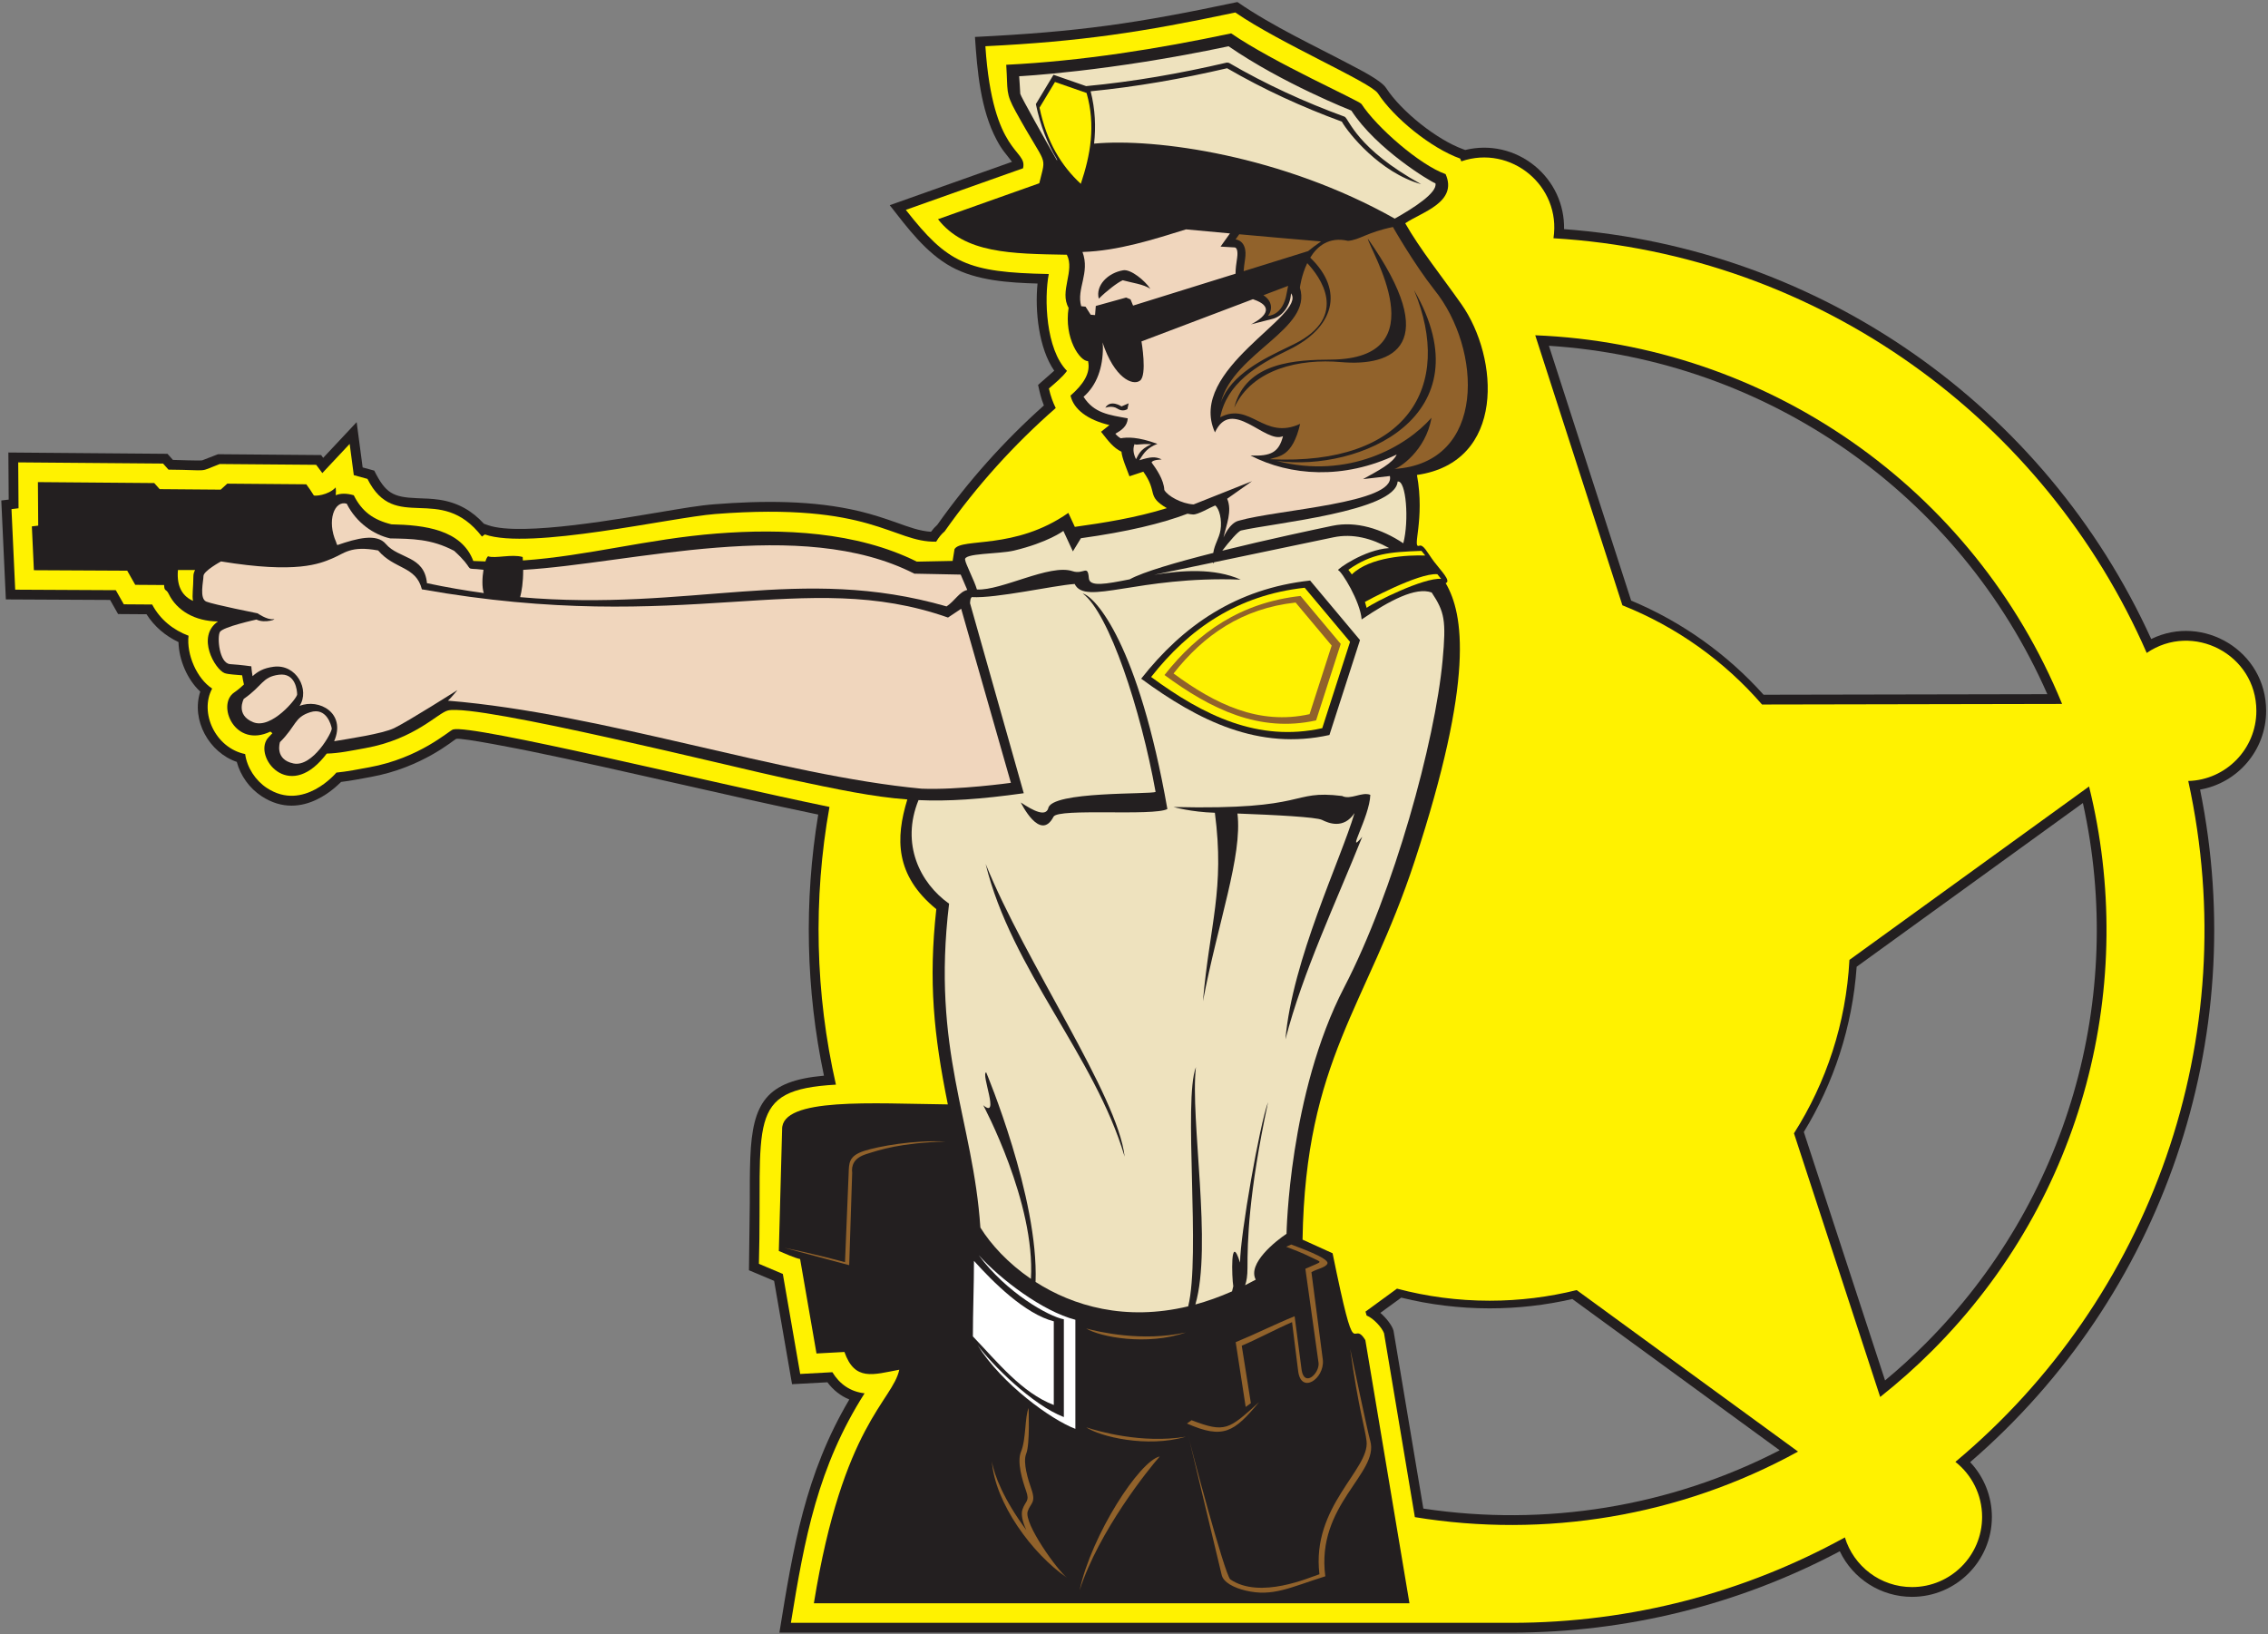 <?xml version="1.0" encoding="UTF-8" standalone="no"?>
<svg
   xmlns:dc="http://purl.org/dc/elements/1.1/"
   xmlns:cc="http://creativecommons.org/ns#"
   xmlns:rdf="http://www.w3.org/1999/02/22-rdf-syntax-ns#"
   xmlns:svg="http://www.w3.org/2000/svg"
   xmlns="http://www.w3.org/2000/svg"
   viewBox="0 0 1040 749.333"
   height="749.333"
   width="1040"
   xml:space="preserve"
   id="svg2"
   version="1.1"><rect x="0" y="0" width="1040" height="749.333" fill="#808080" stroke="none"/><defs
     id="defs6" /><g
     transform="matrix(1.333,0,0,-1.333,0,749.333)"
     id="g10"><g
       transform="scale(0.1)"
       id="g12"><path
         id="path14"
         style="fill:#231f20;fill-opacity:1;fill-rule:evenodd;stroke:none"
         d="m 2834.38,1921.35 c -62.19,294.68 -68.81,600.98 -19.68,898.1 -331.32,68.98 -661.36,150.28 -993.07,218.44 -17.26,3.55 -235.33,47.33 -252.34,41.96 -7.3,-2.3 -116.11,-98.82 -293.59,-130.94 -34.02,-6.15 -67.86,-13.05 -102.2,-17.11 -3.94,-1.97 -129.4,-143.98 -274.035,-48.89 -40.934,26.92 -72.274,70.16 -84.957,117.76 -95.344,32.54 -157.485,143.6 -125.602,241.73 -44.781,41.57 -73.468,109.41 -74.879,170.37 -45.023,21.31 -83.132,53.58 -110.015,95.75 l -97.785,0.69 -27.539,48.56 -358.54,1.82 -15.719,340.29 25.453,3.05 -1.113,161.96 547.343,-4.47 18.727,-20.98 c 13.047,-0.19 92.34,-3.26 100.906,-1.43 l 54.203,20.99 354.751,-2.89 7.08,-9.54 115.1,122.77 20.62,-155.77 39.95,-10.96 c 38.71,-77.42 63.87,-91.69 147.85,-94.85 25.65,-0.96 50.94,-1.53 76.4,-5.38 63.48,-9.59 111.87,-37.63 153.09,-82.59 l 14.14,-4.95 c 115.39,-40.39 470.25,25.14 611.85,48.4 54.56,8.97 112.2,19.39 167.25,23.67 163.49,12.72 339.2,14.41 499.69,-24.3 44.63,-10.77 86.88,-24.75 130.04,-40.12 37.13,-13.22 75.27,-27.74 114.9,-30.29 6.45,8.73 13.64,16.89 21.78,24.12 106.15,150.17 229.32,288 366.52,410.42 -10.31,26.02 -14.09,44.41 -19.94,70.63 l 55.54,48.88 c -52.97,76.42 -66.9,204.97 -57.42,299.86 -98.43,2.79 -209.4,9.62 -296.89,57.66 -87.18,47.87 -150.96,134.46 -211.57,211.79 l 420.49,149.21 c -22.09,29.74 -32.56,37.73 -52.76,75.56 -55.65,104.21 -66.8,238.4 -74.55,354 357.13,17.62 553.5,45.88 902.83,120.05 122.9,-84.69 264.75,-149.79 396.78,-219.83 27.5,-14.6 97.97,-50.15 114.68,-75.84 52.45,-80.59 175.28,-178.58 266.06,-211 l 6.23,-2.22 c 83.5,20.47 170.91,0.79 238.5,-54.2 66.47,-54.08 103.12,-134.06 101.41,-218.09 880.56,-65.34 1654.97,-608.47 2019.87,-1409.84 178.29,87.32 395.35,-40.65 395.35,-247.19 0,-135.15 -97.86,-248.19 -227.29,-270.79 174.52,-858.62 -127.6,-1741.29 -790.91,-2313.4 47.69,-50.617 74.74,-117.66 74.74,-188.417 0,-151.778 -123.13,-274.907 -274.91,-274.907 -107.22,0 -203.32,62.235 -248.29,156.766 C 5980.48,100.836 5594.24,5.621 5199.45,5.621 H 2681.13 c 47.45,293.063 88.89,545.809 240.54,801.961 -30,12.203 -55.31,32.313 -75.45,59.148 l -121.57,-6.578 -61.7,355.418 -86.56,36.54 2.89,230.52 c 0.03,52.48 -0.32,105.3 1.83,157.74 7.62,186.43 53.78,263.41 253.27,280.98 z m 2776.87,1634.08 c 175.25,-73.11 330.55,-184.5 455.48,-323.72 l 976.14,1.88 C 6740.62,3921.63 6077.82,4384.21 5328.29,4432 Z m 775.7,-1259.35 c -14.68,-207.21 -79.24,-400.67 -181.77,-568.41 l 279.48,-854.565 c 48.04,39.883 94.26,81.938 138.41,126.094 488.91,488.911 690.58,1189.181 542.11,1860.011 z m -978.1,-1142.97 c -91.42,-21 -186.62,-32.11 -284.4,-32.11 -104.85,0 -206.69,12.84 -304.12,36.88 l -71.85,-52.4 c 18.64,-15.93 40.28,-42.63 45.23,-61.18 l 102.61,-611.956 c 419.09,-63.469 849.01,6.168 1225.75,200.488 l -713.22,520.278" /><path
         id="path16"
         style="fill:#fff200;fill-opacity:1;fill-rule:evenodd;stroke:none"
         d="m 7186.4,2916.11 -824.33,-596.5 c -11.69,-218.7 -80.11,-422.35 -190.79,-596.54 l 296.6,-906.89 c 61.93,49.031 121.77,102.008 178.99,159.226 526.23,526.234 706.03,1267.474 539.53,1940.704 z m -1605.31,623.21 c 186.6,-74.02 350.98,-192.04 480.32,-341.26 l 1032.25,1.98 C 6788.35,3945.03 6075.84,4436.58 5281.27,4468.13 Z M 5423.84,1183.83 c -95.89,-23.8 -196.15,-36.51 -299.39,-36.51 -110.23,0 -217.08,14.48 -318.82,41.5 l -108.27,-78.98 c 1.3,-4.69 2.59,-9.21 3.87,-13.54 23.72,-9.29 52.58,-41.25 59.83,-60.73 l 106.08,-632.695 c 446.26,-73.02 912.04,2.117 1318.12,225.504 z M 2720.66,39.27 c 47.24,291.738 92.66,536.644 253.5,789.504 -48.91,5.594 -85.66,31.442 -110.8,72.582 l -110.67,-5.984 -59.74,344.059 -82.31,34.74 c 13.18,487.78 -50.6,598.47 264.97,616.34 -71.19,311.89 -78.97,638.96 -22.22,955.3 -409.9,84.19 -1231.14,285.25 -1294.97,266.39 -13.59,-4.01 -114.82,-98.7 -288.72,-130.17 -37.32,-6.76 -74.71,-14.53 -112.51,-18.14 -0.06,-0.03 -112.94,-135.91 -239.237,-52.86 -39.109,25.72 -68.226,69.98 -74.621,116.62 -102.16,20.77 -158.215,142.17 -113.508,225.24 -52.926,34.54 -88.605,117.31 -81.25,181.77 -52.531,19.69 -97.64,55.39 -125.164,107.38 l -97.504,0.69 -27.562,48.59 -346.055,1.76 -12.801,277.1 24.25,2.9 -1.086,157.88 498.282,-4.07 18.687,-20.93 c 149.77,-1.23 98.07,-10.61 176.41,19.34 l 331.639,-2.71 21.11,-28.43 94.06,100.34 14.22,-107.47 47.01,-12.9 c 95.13,-190.32 248.64,-11.02 393.76,-198.31 l 9.99,7.25 c 155.48,-54.42 640.3,58.42 792.82,70.29 538.8,41.91 609.45,-98.19 759.77,-95.19 9.39,15.6 18.95,26.96 29.11,35.33 110.11,156.34 238.59,298.81 382.21,424.36 -9.65,19.31 -17.72,41.35 -23.51,67.28 17.73,15.43 47.64,39.62 62.19,60.53 -73.13,74.49 -78.84,248.75 -62.63,333.22 -281.06,5.27 -347.71,36.81 -491.76,220.61 l 403.27,143.09 c 15.91,66.82 -104.23,41.67 -129.56,419.82 327.28,16.14 539.34,48 859.79,116.04 153.02,-105.48 465.9,-240.4 490.43,-278.09 54.45,-83.67 182.03,-188.3 282.94,-224.34 1.41,-3.22 2.77,-6.39 4.06,-9.54 170.1,58.54 344.41,-84.43 317,-264.57 915.18,-54.78 1691.29,-626.18 2040.78,-1426.42 158.27,108.17 377.19,-4.4 377.19,-199.32 0,-130.88 -104.31,-237.46 -234.29,-241.15 C 7721.99,2049 7397.84,1153.86 6726.58,593 c 55.95,-44.191 91.88,-112.629 91.88,-189.437 0,-133.204 -108.05,-241.258 -241.26,-241.258 -108.7,0 -200.64,71.953 -230.79,170.808 C 6006.12,145.859 5615.21,39.27 5199.45,39.27 c -802.68,0 -1648.99,0 -2478.79,0" /><path
         id="path18"
         style="fill:#231f20;fill-opacity:1;fill-rule:evenodd;stroke:none"
         d="m 3093.53,909.938 c -90.27,-16.813 -152.9,-40.668 -188.67,61.054 l -96.09,-5.191 -56.38,324.719 c -20.2,4.45 -52.21,18.98 -73.23,27.82 l 11.3,418.06 c -2.41,111.55 311.65,88.97 570.11,86.15 -48.61,240.19 -67.02,422.65 -39.69,671.66 -142.4,116.46 -140.59,243.71 -99.66,377.32 -118.7,8.85 -236.33,33.58 -413.27,71.16 -167.93,35.67 -1063.95,259.19 -1166.97,234.94 -34.5,-8.12 -113.48,-98.65 -283.26,-129.38 -48.53,-8.78 -91.57,-18.04 -133.79,-19.01 -6.01,-7.96 -12.84,-16.15 -20.6,-24.55 -124.072,-134.34 -235.834,24.79 -178.42,81.77 4.246,4.22 8.285,8.48 12.16,12.83 -2.269,1.84 -4.55,3.73 -6.843,5.66 -122.957,-58.76 -185.657,92.23 -125.145,134.12 13.715,9.5 24.578,18.93 34.086,27.91 -2.484,10.62 -4.555,21.18 -6.23,31.54 -16.79,1.88 -47.719,2.8 -60.133,7.47 -33.059,12.46 -98.614,125.3 -23.09,177.76 -78.508,0.76 -141.231,36.89 -169.297,94.65 -9.461,19.46 -15,6.78 -15.871,30.65 l -99.285,0.7 -27.61,48.67 -321.086,1.63 -6.964,150.74 21.851,2.61 -1.031,149.71 400.156,-3.27 18.688,-20.94 209.945,-1.71 22.625,20.6 271.784,-2.22 c 8.45,-11.39 16.81,-23.35 25.73,-37.93 2.05,-3.36 49.45,-0.51 75.41,27.18 1.24,-9.37 1.18,-18.38 0.14,-26.8 16.44,6.57 37.15,7.14 62.07,-0.19 27.66,-55.31 66.57,-84.6 129.69,-100 113.45,-2.37 240.78,-17.8 281.57,-126.07 13.95,-0.74 27.81,-1.23 41.59,-1.51 2.87,9.01 6.04,15.45 9.06,17.65 24.64,-8.63 81.68,8.66 119.11,-2.42 0.3,-4.06 0.55,-8.03 0.77,-11.9 221.52,15.2 428.99,74.16 667.1,92.68 226.67,17.63 480.25,6.65 688.12,-96.73 l 123.07,2.46 c 3.02,18.17 5.33,32.28 6.51,40.6 24.26,40.3 207.24,-4.41 391.55,124.6 l 22.31,-48.07 c 99.53,13.79 210.5,31.33 316.42,64.39 -72.04,42.62 -28.99,52.37 -80.81,125.48 l -47.71,-15.87 c -8.48,22.96 -25.9,63.33 -27.45,84.43 -27.63,13.67 -43.35,34.44 -70.28,68.67 l 28.87,23.1 c -75.49,17.8 -123.4,54.61 -133.83,101.38 43.98,38.3 69.71,77.58 60.3,118.5 -28.14,-0.65 -83.07,78.74 -66.92,183.39 -32.6,56.51 22.33,127.06 -6.02,182.59 -192.51,3.44 -350.87,4.27 -443.28,122.18 L 3575.15,4991 c 24.74,102.75 27.48,49.6 -80.79,246.25 -36.21,65.75 -26.73,69.2 -32.91,161.32 258.98,12.78 520.65,54.32 773.71,108.04 145.47,-100.28 441.03,-231.66 448.38,-242.96 52.25,-80.27 200,-209.32 289.41,-241.26 42.73,-97.18 -83.06,-130.65 -138.95,-169.01 50.47,-88.83 126.21,-183.07 193.14,-278.14 129.93,-184.58 152.97,-543.53 -152.77,-587.58 28.01,-154.43 -18.23,-252.97 7.54,-243.5 15.24,5.6 27.45,-23.18 51.52,-55.03 24.07,-31.86 60.03,-66.79 39.66,-73.48 62.01,-106.1 99.34,-327.96 -106.25,-955.02 -165.02,-503.34 -375.65,-681.81 -386.06,-1303.27 l 103.36,-46.88 c 83.36,-408.433 63.88,-218.61 112.69,-298.82 L 4848.58,106.57 H 2799.74 c 99.66,615.547 271.09,695.68 293.79,803.368 z M 664.008,3554.61 c -3.918,18.26 1.055,44.08 1.273,85.33 0.039,7.08 2.211,14.04 5.856,20.76 h -59 c -5.449,-61.44 19.562,-91.82 51.871,-106.09" /><path
         id="path20"
         style="fill:#eee2be;fill-opacity:1;fill-rule:evenodd;stroke:none"
         d="m 3320.22,3695.31 c 0.8,-12.35 31.71,-71.39 40.42,-101.59 v 0.01 c 84.09,-4.67 250.84,88.99 328.54,63.09 39.21,-13.07 52.51,24.87 56.48,-23.99 1.93,-31.32 59.25,-20.15 140.51,-4.15 46.52,25.66 162.17,59.14 287.45,90.78 4.5,30.19 19.84,49.58 24.74,77.82 6.17,35.58 -4.02,75.18 -18.12,85.48 -18.33,-7.29 -59.28,-31.89 -75.96,-31.03 -5.55,0.28 -12.1,1.18 -19.25,2.65 -88.71,-33.69 -207.8,-62.31 -366.63,-84.31 -9.22,-15.09 -18.44,-30.17 -27.66,-45.26 -10.9,23.47 -21.79,46.94 -32.69,70.4 0,0 -52.43,-39.62 -170.37,-67.78 -51.47,-12.29 -176.08,-8.14 -167.46,-32.12 z m 22.74,-127.81 c -3.71,-3.04 -5.23,-7.8 -5.98,-21 l 184.77,-653.61 c -151.54,-21.05 -259.56,-28.3 -362.02,-23.68 -61.49,-150.67 4.8,-285.26 105.15,-356.29 -60.95,-504.92 83.04,-744.91 107.63,-1113.98 36.08,-57.98 95.14,-122.75 173.87,-176.49 15.78,261.92 -163.54,596.1 -164.09,597.39 58.82,-49.94 -8.61,107.73 10.13,113.12 0.53,-1.26 180.82,-430.27 169.94,-721.06 129.91,-83.37 309.43,-135.54 525.03,-83.92 43.29,174.02 -17.26,708.77 26.55,822.77 -20.22,-178.61 57.09,-614.91 -1.89,-816.41 40.84,11.14 82.94,26.03 126.19,45.12 l 4.26,17.61 c -4.86,28.17 -10.98,190.4 23.34,81.24 0,94.07 68.12,478.62 96.28,551.85 -68.04,-318.23 -70.75,-481.43 -70.75,-569.45 0,-27.92 -3.25,-47.05 -8.15,-60.06 12.11,6.05 24.28,12.36 36.55,19.09 -29.16,55.09 68.21,132.75 105.93,157.69 0,0 8.07,481.22 198.49,848.09 170.91,329.27 312.36,844.55 338.38,1124.6 12.8,137.8 6.68,166.51 -37.57,233.29 -54.84,19.86 -144.15,-27.04 -240.92,-92.72 -4.53,61.67 -68.85,166.14 -81.09,169.7 -3.96,2.34 89.12,69.88 175.59,75.84 -60.06,33.25 -124.8,50.96 -191.47,36.97 -52.82,-11.09 -241.5,-50.52 -410.57,-85.84 -1.26,-2.13 -2.17,-3.86 -2.65,-5.07 -0.22,1.49 -0.41,2.95 -0.58,4.39 l -203.15,-42.44 c 95.95,15.69 206.63,23.81 297.9,-16.53 -356.3,13.1 -534.36,-90.88 -571.25,-14.98 -74.09,-5.38 -268.91,-49.95 -353.85,-45.23 z m 1163.88,57.04 c 57.2,-68.27 114.39,-136.53 171.58,-204.79 -35.05,-108.85 -70.11,-217.7 -105.16,-326.55 -242.17,-53.82 -449.72,48.14 -647.58,193.71 143.59,182.73 326.93,309.8 581.16,337.63 z m 320.53,128.17 c 20.4,77.56 10.01,218.15 -19.56,212.33 -6.99,-102.6 -428.17,-142.97 -538.31,-168.37 -10.39,-2.4 -40.98,-38.19 -64.87,-69.47 156.49,38.69 320.25,73.33 378.57,85.57 81.92,17.19 169.26,-10.24 244.17,-60.06 z m -958.6,-2109.8 c -102.93,347.48 -389.22,642.99 -478.1,1006.74 136.41,-337.66 454.86,-796.72 478.1,-1006.74 z m 748.04,1240.56 c 29.13,-14.57 68.3,15.45 97.12,3.9 -2.13,-76.39 -87.54,-215.6 -27.77,-144.26 -89.87,-224.7 -204.42,-465.09 -264.27,-697.05 23.05,272.33 190.52,618.55 237.69,778.6 -37.53,-56.69 -89.96,-34.45 -111.68,-23.59 -19.64,9.82 -161.08,17.22 -291.01,22.04 17.51,-145.75 -66.67,-372.24 -118.8,-645.95 23.13,266.01 75.78,384.02 41.09,648.59 -83.14,2.6 -141.71,19.77 -142.21,19.78 474.5,-11.53 396.78,60.32 579.84,37.94 z m -1010.85,-42.72 c 9.42,60.21 354.63,47.41 369.3,56.8 -50.71,281.88 -159.68,614.69 -250.67,682.59 45.15,-12.67 191.7,-175.53 291.25,-741.57 -48,-25.31 -374.66,3.8 -391.57,-26.26 -46.02,-89.41 -112.6,48.85 -112.7,48.85 44.99,-30.16 85.3,-49.2 94.39,-20.41" /><path
         id="path22"
         style="fill:#eee2be;fill-opacity:1;fill-rule:evenodd;stroke:none"
         d="m 3636.59,5068.66 c -34.52,59.67 -126.88,223.89 -126.88,230.14 0,7.55 -3.78,60.35 -3.78,60.35 0,0 305.5,15.08 720.37,103.09 186.06,-128.24 422.41,-221.26 422.41,-221.26 86.75,-133.27 271.56,-243.9 289.16,-250.18 7.73,-31.78 -74.32,-84.68 -139.91,-121.42 -386.82,217.84 -823.24,277.7 -1034.28,257.96 6.38,57.83 4.06,117.5 -11.89,180.04 156.55,15.38 313.04,42.76 469.46,79.26 125.72,-72.93 258.22,-133.65 394.64,-183.62 22.07,-39.27 130.59,-175.28 272.78,-215.16 -223.24,123.57 -246.96,222.69 -262.85,231.96 -137.78,50.27 -271.46,111.51 -398.24,185.35 l -6.99,1.05 c -161.52,-37.83 -322.98,-65.93 -484.36,-81.08 l -112.13,39.04 c -55.71,-92.52 -33.8,-56.13 -60.73,-100.85 15.6,-75.23 40.51,-137.47 72.46,-189.89 0.08,-1.57 0.33,-3.17 0.76,-4.78" /><path
         id="path24"
         style="fill:#91622b;fill-opacity:1;fill-rule:evenodd;stroke:none"
         d="m 4791.73,4840.56 c 0,0 69.66,-123.14 142.57,-216.17 163.76,-202.44 181.7,-596.12 -138.28,-616.02 15.02,1.23 108.96,61.67 128.23,176 -87.83,-100.02 -286.16,-212.3 -532.28,-148.43 283.13,-38.56 723.83,152.42 472.42,587.55 137.9,-331.7 -24.48,-603.88 -493.26,-581.74 l -1.93,0.56 c 27.54,10.34 76.71,5.41 103.32,121.16 -125.45,-57.79 -170.81,77.2 -274.96,22.57 22.55,115.71 123.99,178.3 233.67,231.08 158.5,76.26 194.65,204.14 75.96,318.01 24.42,39.87 64.67,72.77 130.03,57.88 40.4,3.17 64.56,29.1 154.51,47.55 z m -591.55,-602.02 c 44.69,170.77 316.2,251.39 271.48,393.39 0,0 5.16,42.52 25.28,84.36 41.97,-44.65 147.83,-183.05 -45.03,-278.46 -7.74,-3.83 -16.1,-7.85 -24.85,-12.06 -79.55,-38.28 -191.69,-92.26 -226.88,-187.23 z m 45.78,-19.39 c 39.13,159.05 216.87,164.33 332.54,165.28 372.11,3.08 132.01,378.66 126.85,416.13 257.66,-366.24 86.82,-440.63 -92.7,-424.64 -140.13,12.48 -304.95,-22.7 -366.69,-156.77 z m 17.09,596.45 -12.66,-17.72 c 0,0 42.75,-2.52 32.69,-67.89 -2.42,-15.72 -4.25,-29.4 -4.94,-41.37 l 221.74,69.01 c 12.76,10.64 27.47,21.22 44.53,33.28 -94.75,7.98 -196.98,17.06 -281.36,24.69 z m 83.08,-209.69 c 29.67,-19.27 32.72,-48.01 16.16,-70.78 0,0 50.51,-0.74 63.71,76.46 1.61,9.47 3.33,18.29 5.18,26.53 l -85.05,-32.21" /><path
         id="path26"
         style="fill:#f0d6bd;fill-opacity:1;fill-rule:evenodd;stroke:none"
         d="m 3723.79,4754.71 c 26.82,-72.02 -21.57,-126.82 -4.46,-186.56 l 15.03,-1.67 17.6,-27.66 15.08,-1.25 2.51,31.43 104.35,28.91 15.09,-6.28 8.8,-21.38 352.46,109.69 c 0.06,16.8 2.49,35.03 5.45,54.26 1.06,6.9 4.03,33.58 -7.84,36.07 l -49.17,2.89 32.39,45.34 c -88.84,8.09 -151.11,13.92 -151.11,13.92 -110.7,-34.28 -233.86,-74.04 -356.18,-77.71 z m 68.84,-310.94 c 0.9,-5.59 1.41,-11.41 1.41,-17.45 0,-67.89 -20.12,-129.49 -66.63,-169.72 36.14,-56.82 88.13,-62.59 152.12,-74.17 -1.66,-27.05 -20.95,-40.87 -42.75,-52.8 5.19,-6.6 11.57,-11.79 18.47,-15.77 21.99,3.73 58.38,5.7 126.16,-19.25 -32.6,-13.18 -44.26,-26.93 -62.02,-56.35 40.52,12.34 54.41,13.08 76.99,2.93 -27.78,-1.76 -32.52,-6.41 -35.1,-10.29 16.11,-22.22 42.27,-58.86 43.96,-94.88 11.41,-20.74 59.51,-47.57 100.83,-49.71 69.56,27.66 131.33,52.22 200.9,79.88 -28.5,-20.12 -57,-40.23 -85.49,-60.34 18.12,-42.22 -3,-90.19 -12.57,-133.27 0,0 20.11,50.29 52.8,57.83 133.68,38.47 539.81,59.59 519.51,153.56 -30.82,-3.53 -61.65,-7.07 -92.47,-10.61 52.37,28.89 102.69,55.03 115.91,84.55 -183.15,-87.47 -367.28,-73.5 -502.82,-3.41 70.5,-2.93 97.55,11.21 111.68,66.57 -60.46,-28.02 -176.66,136.88 -234.05,13.03 -98.45,216.42 318.75,402.92 261.51,478.41 -1.09,-38.19 -26.15,-78.51 -63.07,-87.89 l -74.35,-18.89 c 59.42,30.54 72.39,63.35 10.6,84.96 -1.42,0.5 -2.81,1.01 -4.17,1.53 L 3926.7,4447.05 c 0,0 20.06,-116.16 -5.07,-134.95 -25.12,-18.8 -88.79,9.04 -129,131.67 z m 109.93,-350.21 c -7.76,-21.88 -0.54,-38.16 5.11,-51.61 7.83,11.07 10.4,32.58 53.11,51.51 -44.4,2.19 -47.64,-4.28 -58.22,0.1 z m -122.7,500.31 c -11.93,45.79 31.37,89.1 84.05,97.88 26.17,4.36 75.18,-35.83 93.44,-64.05 -22.87,16.17 -63.26,20.71 -95.23,29.73 -17.81,-7.77 -56.2,-37.22 -82.26,-63.56 z m 22.36,-375.01 c 0,0 23.53,9.23 41.98,-3.22 18.45,-12.46 34.16,-1.39 34.16,-1.39 l 4.13,19.84 -24.45,-10.61 c 0,0 -37.83,25.37 -55.82,-4.62" /><path
         id="path28"
         style="fill:#f0d6bd;fill-opacity:1;fill-rule:evenodd;stroke:none"
         d="m 1160.36,3746.45 c -1.93,3.34 -3.37,6.82 -4.09,10.41 -32.68,72.91 -6.28,144.57 36.46,132 32.69,-65.37 93.03,-106.86 149.61,-119.43 74.13,-1.52 141.04,-0.98 220,-42.75 72.92,-66.63 33.95,-60.34 77.95,-62.86 7.44,-0.93 15.12,-1.67 22.9,-2.32 -4.44,-27.02 -5.63,-59.51 1.01,-80.11 -62.65,8.54 -127.65,19.66 -195.43,34.01 -9.21,95.89 -97.49,82.92 -141.48,134.91 -31.63,37.39 -99.62,19.35 -166.93,-3.86 z m 639.4,-85.24 c 371.6,21.54 954.9,186.65 1345.66,-13.08 53.12,-1.05 106.25,-2.11 159.38,-3.16 7.54,-17.6 15.09,-35.2 22.63,-52.81 -27.57,-6.44 -42.03,-37.17 -71.25,-56.66 -503.62,145.13 -881.72,-19.58 -1466.87,31.85 5.26,20.51 10.57,49.94 10.45,93.86" /><path
         id="path30"
         style="fill:#f0d6bd;fill-opacity:1;fill-rule:evenodd;stroke:none"
         d="m 760.262,3690.23 c 0,0 -60.348,-32.69 -60.348,-50.29 0,-17.6 -15.086,-77.95 10.059,-88.01 25.144,-10.05 176.004,-40.22 176.004,-40.22 0,0 32.687,-22.63 52.8,-20.12 20.118,2.52 -26.398,-16.34 -56.57,-1.26 0,0 -115.66,-25.14 -125.719,-42.74 -10.058,-17.6 -2.515,-108.12 35.2,-110.63 37.714,-2.51 72.921,-7.55 72.921,-7.55 0,0 0.579,-13.47 4.188,-33.83 17.703,15.8 37.062,27.75 72.211,32.33 79.062,10.32 125.612,-79.61 89.452,-134.68 66.24,26.58 161.32,-23.86 118.97,-121.43 48.05,8.19 166.15,25.38 206.74,45.15 49.03,23.89 217.49,130.75 217.49,130.75 0,0 -21.37,-26.4 -32.69,-36.46 534.3,-44 1144.26,-257.47 1629.6,-302.73 125.79,-5.03 306.92,20.12 306.92,20.12 -57.02,199.58 -114.04,399.17 -171.07,598.75 -15.09,-10.06 -30.19,-20.13 -45.28,-30.19 -495.8,174.22 -898.87,-64.56 -1809.86,97.06 -20.11,80.46 -95.11,68.32 -150.43,133.69 -95.55,17.6 -115.66,-10.06 -158.4,-27.66 -42.75,-17.6 -120.7,-52.8 -382.188,-10.05" /><path
         id="path32"
         style="fill:#f0d6bd;fill-opacity:1;fill-rule:evenodd;stroke:none"
         d="m 838.652,3217.52 c 0,0 -30.172,-55.31 32.684,-80.46 62.859,-25.14 150.864,82.98 150.864,95.55 0,12.57 -5.03,75.43 -62.86,67.89 -57.832,-7.54 -55.317,-37.71 -120.688,-82.98 z m 124.512,-148.71 c 0,0 -20.016,-59.75 46.276,-73.49 66.29,-13.73 133.99,108.13 131.79,120.5 -2.2,12.38 -18.17,73.39 -73.78,55.83 -55.62,-17.56 -47.85,-46.83 -104.286,-102.84" /><path
         id="path34"
         style="fill:#fff200;fill-opacity:1;fill-rule:nonzero;stroke:none"
         d="m 4695.45,3551.06 c 0.53,0.3 183.47,100.52 249.08,95.27 l 12.92,-16.03 c -59.84,4.79 -229.19,-79.62 -256.14,-99.78 z m -57.02,110.42 c 80.82,56.75 141.39,60.95 251.53,65.11 l 12.92,-16.03 c -59.21,2.28 -190.62,-4.42 -252.5,-65.03 l -11.95,15.95" /><path
         id="path36"
         style="fill:#91622b;fill-opacity:1;fill-rule:nonzero;stroke:none"
         d="m 4099.04,736.223 c 116.37,-44.535 127.91,-32.047 232.32,62.351 C 4245.11,695.32 4208.95,669.781 4083.14,724.855 Z M 3989.62,611.617 c -39.15,-44.176 -209.39,-256.07 -275.97,-460.695 41.89,192.539 206.9,445.637 275.97,460.695 z m -577.51,-16.586 c 7.46,-48.035 41.97,-133.5 118.37,-236.558 -13.28,28.859 -18.7,54.23 -13.29,70.492 10.2,30.574 25.77,26.933 12.61,64.203 -12.92,36.625 -32.3,99.367 -17.41,135.109 17.65,42.352 12.64,118.989 26,150.032 0.01,-0.356 5.12,-125.278 -8.26,-157.399 -12.32,-29.566 6.96,-90.668 17.79,-121.355 16.96,-48.055 -2.98,-47.922 -12.54,-76.602 -14.07,-42.238 103.74,-205.117 134.91,-228.156 -119.68,81.379 -247.95,257.375 -258.18,400.234 z m -505.3,684.889 12.51,304.66 c 1.45,35.55 -0.86,60.79 54.56,78.37 49.19,15.59 169.22,37.59 278.94,31.96 -156.13,-5 -224.68,-28.01 -273.15,-43.38 -43.1,-13.66 -51.18,-39.21 -48.19,-64.76 l -10.23,-317.2 -223.55,59.79 c 109.21,-22.22 184.63,-43.1 209.11,-49.44 z m 829.73,-568.1 c 42.96,-14.015 191.56,-56.886 342.49,-32.347 -133.32,-39.282 -295.11,0.414 -342.49,32.347 z m 0,339.98 c 42.96,-11.68 191.56,-46.49 342.49,-13.75 -133.32,-46.523 -295.11,-15.61 -342.49,13.75 z m 347.72,-353.984 c 11.82,-55.101 128.34,-490.382 147.82,-508.933 102.88,-70.242 275.29,7.73 306.78,17.625 -28.38,233.324 173.08,359.965 162.21,457.551 -4.8,43.125 -28.53,114.336 -56.36,317.613 8.26,-37.34 58.37,-279.07 69.03,-316.789 31.39,-111.055 -187.33,-219.641 -154.67,-465.485 -120.77,-37.929 -180.52,-71.55 -274.45,-49.043 -39.44,9.45 -77.18,28.059 -82.33,55.047 z m 200.93,84.118 -34.39,222.776 c 66.7,27.24 133.05,60.77 202.7,89.22 l 24.2,-185.481 c 10.02,-59.781 61.13,-11.152 58.26,24.09 l -45.47,324.611 c 61.91,28.14 60.88,19.05 19.01,39.95 -30.3,15.12 -63.48,27.51 -84.96,35.81 l 17.26,7.69 c 21.89,-8.52 131.03,-46.74 124.63,-65.14 -4.9,-14.07 -36.45,-18.66 -55.07,-30.04 l 39.37,-302.6 c 5.29,-64.73 -75.21,-118.332 -85.08,-37.191 l -21.01,167.981 c -53,-22.7 -119.12,-58.44 -173.04,-81.047 l 31.43,-197.715 -17.84,-12.914" /><path
         id="path38"
         style="fill:#ffffff;fill-opacity:1;fill-rule:evenodd;stroke:none"
         d="m 3366.8,1303.99 c 75.15,-83.4 219.59,-192.98 332.51,-222.23 0,-62.09 0,-99.334 0,-161.381 0,-62.047 0,-151.848 0,-213.848 -82.87,31.332 -252.24,153.157 -336.76,288.328 48.92,-66.402 187.79,-205.804 297.15,-247.851 0,54.605 0,143.93 0,198.582 0,54.65 0,83 0,137.7 -52.59,10.01 -197.99,91.68 -292.9,220.7" /><path
         id="path40"
         style="fill:#ffffff;fill-opacity:1;fill-rule:evenodd;stroke:none"
         d="m 3350.5,1284.3 c 66.18,-73.46 175.1,-182.17 274.56,-207.94 0,-54.69 0,-69.19 0,-123.844 0,-54.649 0,-109.336 0,-163.946 -110.21,42.375 -193.49,147.243 -278.33,236.02 0,84.51 3.77,175.2 3.77,259.71" /><path
         id="path42"
         style="fill:#fff200;fill-opacity:1;fill-rule:evenodd;stroke:none"
         d="m 4488.22,3599.71 c 51.99,-62.05 103.98,-124.11 155.97,-186.16 -31.86,-98.95 -63.73,-197.9 -95.6,-296.85 -220.14,-48.93 -408.81,43.76 -588.68,176.09 130.53,166.12 297.2,281.63 528.31,306.92" /><path
         id="path44"
         style="fill:#91622b;fill-opacity:1;fill-rule:evenodd;stroke:none"
         d="m 4473.93,3571.43 c 46.06,-54.98 92.13,-109.96 138.2,-164.95 -28.24,-87.67 -56.47,-175.34 -84.71,-263.02 -195.05,-43.34 -362.22,38.78 -521.59,156.04 115.65,147.18 263.33,249.52 468.1,271.93 z m -16.98,-22.63 c 41.32,-49.32 82.65,-98.64 123.98,-147.96 -25.34,-78.66 -50.66,-157.3 -75.99,-235.96 -174.98,-38.88 -324.94,34.79 -467.9,139.98 103.74,132.03 236.22,223.84 419.91,243.94" /><path
         id="path46"
         style="fill:#fff200;fill-opacity:1;fill-rule:evenodd;stroke:none"
         d="m 3575.98,5251.04 c 17.74,29.46 35.47,58.91 53.21,88.36 36.22,-12.61 72.43,-25.21 108.64,-37.82 32.03,-112.31 13.22,-213.92 -19.83,-312.53 -66.12,61.14 -117.35,143.05 -142.02,261.99" /></g></g></svg>
